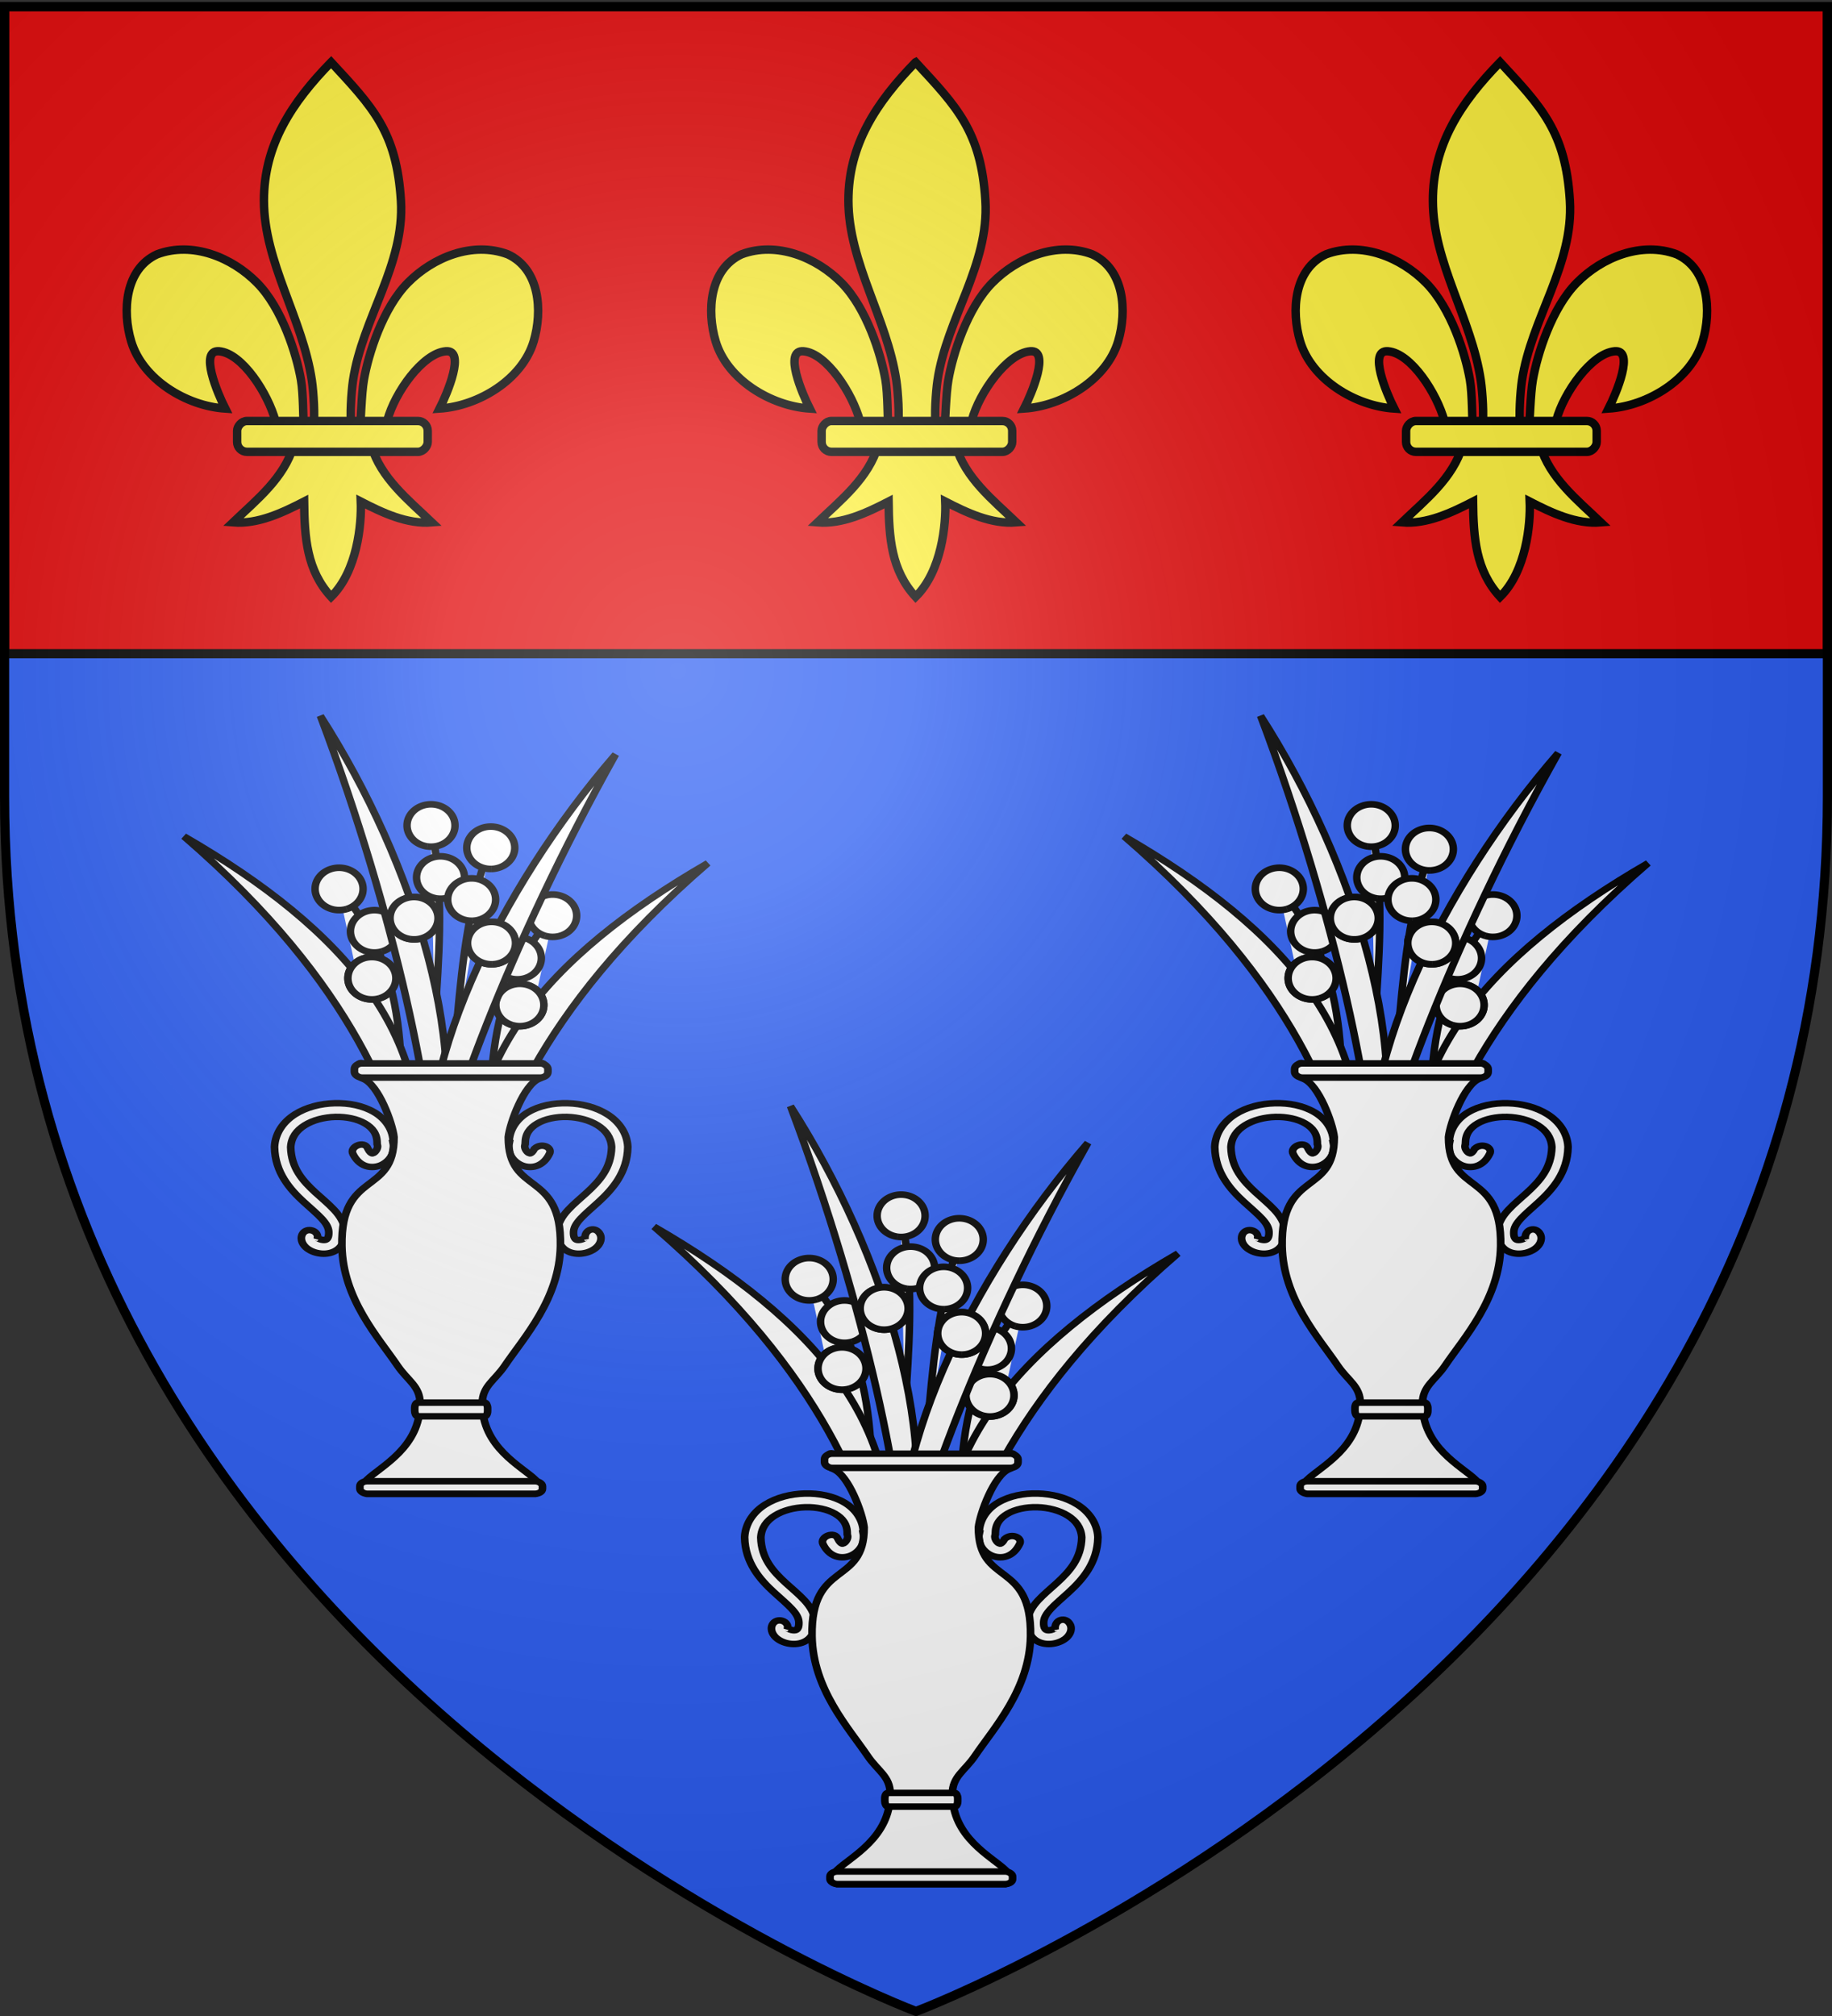 <svg xmlns="http://www.w3.org/2000/svg" xmlns:xlink="http://www.w3.org/1999/xlink" width="600" height="660" version="1.0"><rect width="100%" height="100%" fill="#333333" stroke="none"/><desc>Flag of Canton of Valais (Wallis)</desc><defs><radialGradient xlink:href="#a" id="b" cx="221.445" cy="226.331" r="300" fx="221.445" fy="226.331" gradientTransform="matrix(1.353 0 0 1.349 -77.63 -85.747)" gradientUnits="userSpaceOnUse"/><linearGradient id="a"><stop offset="0" style="stop-color:white;stop-opacity:.314"/><stop offset=".19" style="stop-color:white;stop-opacity:.251"/><stop offset=".6" style="stop-color:#6b6b6b;stop-opacity:.125"/><stop offset="1" style="stop-color:black;stop-opacity:.125"/></linearGradient></defs><g style="display:inline"><path d="M300 658.5s298.5-112.32 298.5-397.772V2.176H1.5v258.552C1.5 546.18 300 658.5 300 658.5" style="fill:#2b5df2;fill-opacity:1;fill-rule:evenodd;stroke:none;stroke-width:1px;stroke-linecap:butt;stroke-linejoin:miter;stroke-opacity:1"/></g><path d="M2.005 2.965H599.02v211.838H2.005z" style="fill:#e20909;fill-opacity:.995;stroke:#000;stroke-width:3;stroke-miterlimit:4;stroke-opacity:1;display:inline" transform="translate(-.513 -.794)"/><g style="display:inline"><g style="stroke:#000;stroke-width:6.01;stroke-miterlimit:4;stroke-dasharray:none;stroke-opacity:1;display:inline" transform="matrix(.459 0 0 .459 130.521 355.458)"><path d="M-48.097-730.047C-18.635-698.2-1.31-680.639 1.716-631.226c2.8 45.728-27.63 83.959-34.188 128.188-1.244 8.39-2.311 25.513-1.187 32.458.832 5.143 3.392 20.855 6.187 1.414.575-3.999.987-24.06 2.75-34.247 3.212-18.561 13.498-51.199 31.344-69.281 17.838-18.075 46.104-29.799 71.312-20.344 22.84 10.538 25 40.3 18.5 62.062-8.138 27.256-39.24 46.12-67.125 47.97 5.526-10.927 18.75-42.114 4.407-40.876-16.603 1.433-36.463 29.681-41.633 49.06-1.947 7.297-1.16 18.627-11.586 18.159 6.875 23.228 26.28 38.598 43.281 54.812-17.722 1.474-35.255-6.867-50.719-14.812.654 15.925-2.437 49.567-21.156 67.937-17.375-18.916-18.956-41.986-19.281-67.937-15.463 7.945-32.996 16.286-50.719 14.812 17.001-16.214 36.407-31.584 43.281-54.812-10.425.468-11.052-10.155-13-17.453-5.17-19.377-23.616-48.333-40.218-49.766-14.344-1.238-1.12 29.949 4.406 40.875-27.884-1.848-58.986-20.713-67.125-47.969-6.499-21.762-4.34-51.524 18.5-62.062 25.208-9.455 53.474 2.27 71.312 20.344 17.846 18.082 28.132 50.72 31.344 69.281 1.763 10.187 1.468 28.834 2.043 32.833 2.796 19.441 6.062 5.143 6.895 0 1.124-6.945.056-24.069-1.188-32.458-6.559-44.23-34.109-84.015-34.187-128.188-.07-39.886 19.983-70.234 47.937-98.82z" style="fill:#fcef3c;fill-opacity:1;fill-rule:evenodd;stroke:#000;stroke-width:6.01;stroke-linecap:butt;stroke-linejoin:miter;stroke-miterlimit:4;stroke-dasharray:none;stroke-opacity:1"/><rect width="136" height="22" x="-20.841" y="-474.154" rx="7.012" ry="7.012" style="fill:#fcef3c;fill-opacity:1;fill-rule:evenodd;stroke:#000;stroke-width:6.01;stroke-linejoin:round;stroke-miterlimit:4;stroke-dasharray:none;stroke-opacity:1" transform="scale(-1 1)"/></g><g style="stroke:#000;stroke-width:6.01;stroke-miterlimit:4;stroke-dasharray:none;stroke-opacity:1;display:inline" transform="matrix(.459 0 0 .459 513.366 355.458)"><path d="M-48.097-730.047C-18.635-698.2-1.31-680.639 1.716-631.226c2.8 45.728-27.63 83.959-34.188 128.188-1.244 8.39-2.311 25.513-1.187 32.458.832 5.143 3.392 20.855 6.187 1.414.575-3.999.987-24.06 2.75-34.247 3.212-18.561 13.498-51.199 31.344-69.281 17.838-18.075 46.104-29.799 71.312-20.344 22.84 10.538 25 40.3 18.5 62.062-8.138 27.256-39.24 46.12-67.125 47.97 5.526-10.927 18.75-42.114 4.407-40.876-16.603 1.433-36.463 29.681-41.633 49.06-1.947 7.297-1.16 18.627-11.586 18.159 6.875 23.228 26.28 38.598 43.281 54.812-17.722 1.474-35.255-6.867-50.719-14.812.654 15.925-2.437 49.567-21.156 67.937-17.375-18.916-18.956-41.986-19.281-67.937-15.463 7.945-32.996 16.286-50.719 14.812 17.001-16.214 36.407-31.584 43.281-54.812-10.425.468-11.052-10.155-13-17.453-5.17-19.377-23.616-48.333-40.218-49.766-14.344-1.238-1.12 29.949 4.406 40.875-27.884-1.848-58.986-20.713-67.125-47.969-6.499-21.762-4.34-51.524 18.5-62.062 25.208-9.455 53.474 2.27 71.312 20.344 17.846 18.082 28.132 50.72 31.344 69.281 1.763 10.187 1.468 28.834 2.043 32.833 2.796 19.441 6.062 5.143 6.895 0 1.124-6.945.056-24.069-1.188-32.458-6.559-44.23-34.109-84.015-34.187-128.188-.07-39.886 19.983-70.234 47.937-98.82z" style="fill:#fcef3c;fill-opacity:1;fill-rule:evenodd;stroke:#000;stroke-width:6.01;stroke-linecap:butt;stroke-linejoin:miter;stroke-miterlimit:4;stroke-dasharray:none;stroke-opacity:1"/><rect width="136" height="22" x="-20.841" y="-474.154" rx="7.012" ry="7.012" style="fill:#fcef3c;fill-opacity:1;fill-rule:evenodd;stroke:#000;stroke-width:6.01;stroke-linejoin:round;stroke-miterlimit:4;stroke-dasharray:none;stroke-opacity:1" transform="scale(-1 1)"/></g><g style="stroke:#000;stroke-width:6.01;stroke-miterlimit:4;stroke-dasharray:none;stroke-opacity:1;display:inline" transform="matrix(.459 0 0 .459 321.944 355.458)"><path d="M-48.097-730.047C-18.635-698.2-1.31-680.639 1.716-631.226c2.8 45.728-27.63 83.959-34.188 128.188-1.244 8.39-2.311 25.513-1.187 32.458.832 5.143 3.392 20.855 6.187 1.414.575-3.999.987-24.06 2.75-34.247 3.212-18.561 13.498-51.199 31.344-69.281 17.838-18.075 46.104-29.799 71.312-20.344 22.84 10.538 25 40.3 18.5 62.062-8.138 27.256-39.24 46.12-67.125 47.97 5.526-10.927 18.75-42.114 4.407-40.876-16.603 1.433-36.463 29.681-41.633 49.06-1.947 7.297-1.16 18.627-11.586 18.159 6.875 23.228 26.28 38.598 43.281 54.812-17.722 1.474-35.255-6.867-50.719-14.812.654 15.925-2.437 49.567-21.156 67.937-17.375-18.916-18.956-41.986-19.281-67.937-15.463 7.945-32.996 16.286-50.719 14.812 17.001-16.214 36.407-31.584 43.281-54.812-10.425.468-11.052-10.155-13-17.453-5.17-19.377-23.616-48.333-40.218-49.766-14.344-1.238-1.12 29.949 4.406 40.875-27.884-1.848-58.986-20.713-67.125-47.969-6.499-21.762-4.34-51.524 18.5-62.062 25.208-9.455 53.474 2.27 71.312 20.344 17.846 18.082 28.132 50.72 31.344 69.281 1.763 10.187 1.468 28.834 2.043 32.833 2.796 19.441 6.062 5.143 6.895 0 1.124-6.945.056-24.069-1.188-32.458-6.559-44.23-34.109-84.015-34.187-128.188-.07-39.886 19.983-70.234 47.937-98.82z" style="fill:#fcef3c;fill-opacity:1;fill-rule:evenodd;stroke:#000;stroke-width:6.01;stroke-linecap:butt;stroke-linejoin:miter;stroke-miterlimit:4;stroke-dasharray:none;stroke-opacity:1"/><rect width="136" height="22" x="-20.841" y="-474.154" rx="7.012" ry="7.012" style="fill:#fcef3c;fill-opacity:1;fill-rule:evenodd;stroke:#000;stroke-width:6.01;stroke-linejoin:round;stroke-miterlimit:4;stroke-dasharray:none;stroke-opacity:1" transform="scale(-1 1)"/></g></g><g style="stroke:#000;stroke-width:4.417;stroke-miterlimit:4;stroke-dasharray:none;stroke-opacity:1"><g style="stroke:#000;stroke-width:4.697;stroke-miterlimit:4;stroke-dasharray:none;stroke-opacity:1"><g style="stroke:#000;stroke-width:4.697;stroke-miterlimit:4;stroke-dasharray:none;stroke-opacity:1"><path d="M930.159 401.27c3.78-75.295-9.351-147.72 41.27-212.699" style="fill:#fff;fill-opacity:1;fill-rule:evenodd;stroke:#000;stroke-width:4.697;stroke-linecap:butt;stroke-linejoin:miter;stroke-miterlimit:4;stroke-dasharray:none;stroke-opacity:1" transform="matrix(.521 0 0 .46 -170.773 340.42)"/><path d="M923.81 402.857c-17.7-105.82 43.347-184.656 144.444-250.794-109.182 106.58-134.622 197.643-144.444 250.794z" style="fill:#fff;fill-opacity:1;fill-rule:evenodd;stroke:#000;stroke-width:4.697;stroke-linecap:butt;stroke-linejoin:miter;stroke-miterlimit:4;stroke-dasharray:none;stroke-opacity:1" transform="matrix(.521 0 0 .46 -170.773 340.42)"/><path d="M897.724 156.088a15.08 15.08 0 1 1 .024.008" style="opacity:1;fill:#fff;fill-opacity:1;stroke:#000;stroke-width:4.697;stroke-miterlimit:4;stroke-dasharray:none;stroke-opacity:1" transform="matrix(.521 0 0 .46 -135.23 362.345)"/><path d="M897.724 156.088a15.08 15.08 0 1 1 .024.008" style="opacity:1;fill:#fff;fill-opacity:1;stroke:#000;stroke-width:4.697;stroke-miterlimit:4;stroke-dasharray:none;stroke-opacity:1" transform="matrix(.521 0 0 .46 -146.802 376.232)"/><path d="M897.724 156.088a15.08 15.08 0 1 1 .024.008" style="opacity:1;fill:#fff;fill-opacity:1;stroke:#000;stroke-width:4.697;stroke-miterlimit:4;stroke-dasharray:none;stroke-opacity:1" transform="matrix(.521 0 0 .46 -145.976 391.58)"/><path d="M897.724 156.088a15.08 15.08 0 1 1 .024.008" style="opacity:1;fill:#fff;fill-opacity:1;stroke:#000;stroke-width:4.697;stroke-miterlimit:4;stroke-dasharray:none;stroke-opacity:1" transform="matrix(.521 0 0 .46 -145.976 391.58)"/></g><g style="stroke:#000;stroke-width:4.697;stroke-miterlimit:4;stroke-dasharray:none;stroke-opacity:1"><path d="M930.159 401.27c3.78-75.295-9.351-147.72 41.27-212.699" style="fill:#fff;fill-opacity:1;fill-rule:evenodd;stroke:#000;stroke-width:4.697;stroke-linecap:butt;stroke-linejoin:miter;stroke-miterlimit:4;stroke-dasharray:none;stroke-opacity:1" transform="matrix(-.521 0 0 .46 770.773 331.649)"/><path d="M923.81 402.857c-17.7-105.82 43.347-184.656 144.444-250.794-109.182 106.58-134.622 197.643-144.444 250.794z" style="fill:#fff;fill-opacity:1;fill-rule:evenodd;stroke:#000;stroke-width:4.697;stroke-linecap:butt;stroke-linejoin:miter;stroke-miterlimit:4;stroke-dasharray:none;stroke-opacity:1" transform="matrix(-.521 0 0 .46 770.773 331.649)"/><path d="M897.724 156.088a15.08 15.08 0 1 1 .024.008" style="opacity:1;fill:#fff;fill-opacity:1;stroke:#000;stroke-width:4.697;stroke-miterlimit:4;stroke-dasharray:none;stroke-opacity:1" transform="matrix(-.521 0 0 .46 735.23 353.575)"/><path d="M897.724 156.088a15.08 15.08 0 1 1 .024.008" style="opacity:1;fill:#fff;fill-opacity:1;stroke:#000;stroke-width:4.697;stroke-miterlimit:4;stroke-dasharray:none;stroke-opacity:1" transform="matrix(-.521 0 0 .46 746.802 367.461)"/><path d="M897.724 156.088a15.08 15.08 0 1 1 .024.008" style="opacity:1;fill:#fff;fill-opacity:1;stroke:#000;stroke-width:4.697;stroke-miterlimit:4;stroke-dasharray:none;stroke-opacity:1" transform="matrix(-.521 0 0 .46 745.976 382.81)"/><path d="M897.724 156.088a15.08 15.08 0 1 1 .024.008" style="opacity:1;fill:#fff;fill-opacity:1;stroke:#000;stroke-width:4.697;stroke-miterlimit:4;stroke-dasharray:none;stroke-opacity:1" transform="matrix(-.521 0 0 .46 745.976 382.81)"/></g><g style="stroke:#000;stroke-width:4.697;stroke-miterlimit:4;stroke-dasharray:none;stroke-opacity:1"><path d="M859.8 396.725c43.082-59.506 61.008-143.175 111.629-208.154" style="fill:#fff;fill-opacity:1;fill-rule:evenodd;stroke:#000;stroke-width:4.697;stroke-linecap:butt;stroke-linejoin:miter;stroke-miterlimit:4;stroke-dasharray:none;stroke-opacity:1" transform="matrix(-.463 -.211 -.238 .409 789.685 525.338)"/><path d="M854.002 414.176c15.88-90.151 113.155-195.975 214.252-262.113-109.182 106.58-192.71 217.13-214.252 262.113z" style="fill:#fff;fill-opacity:1;fill-rule:evenodd;stroke:#000;stroke-width:4.697;stroke-linecap:butt;stroke-linejoin:miter;stroke-miterlimit:4;stroke-dasharray:none;stroke-opacity:1" transform="matrix(-.463 -.211 -.238 .409 789.685 525.338)"/><path d="M897.724 156.088a15.08 15.08 0 1 1 .024.008" style="opacity:1;fill:#fff;fill-opacity:1;stroke:#000;stroke-width:4.697;stroke-miterlimit:4;stroke-dasharray:none;stroke-opacity:1" transform="matrix(-.463 -.211 -.238 .409 746.737 530.47)"/><path d="M897.724 156.088a15.08 15.08 0 1 1 .024.008" style="opacity:1;fill:#fff;fill-opacity:1;stroke:#000;stroke-width:4.697;stroke-miterlimit:4;stroke-dasharray:none;stroke-opacity:1" transform="matrix(-.463 -.211 -.238 .409 749.848 547.498)"/><path d="M897.724 156.088a15.08 15.08 0 1 1 .024.008" style="opacity:1;fill:#fff;fill-opacity:1;stroke:#000;stroke-width:4.697;stroke-miterlimit:4;stroke-dasharray:none;stroke-opacity:1" transform="matrix(-.463 -.211 -.238 .409 741.177 560.814)"/><path d="M897.724 156.088a15.08 15.08 0 1 1 .024.008" style="opacity:1;fill:#fff;fill-opacity:1;stroke:#000;stroke-width:4.697;stroke-miterlimit:4;stroke-dasharray:none;stroke-opacity:1" transform="matrix(-.463 -.211 -.238 .409 741.177 560.814)"/></g><g style="stroke:#000;stroke-width:4.697;stroke-miterlimit:4;stroke-dasharray:none;stroke-opacity:1"><path d="M859.8 396.725c43.082-59.506 61.008-143.175 111.629-208.154" style="fill:#fff;fill-opacity:1;fill-rule:evenodd;stroke:#000;stroke-width:4.697;stroke-linecap:butt;stroke-linejoin:miter;stroke-miterlimit:4;stroke-dasharray:none;stroke-opacity:1" transform="scale(.521 .46)rotate(-19.297 2821.094 1613.23)"/><path d="M854.002 414.176c15.88-90.151 113.155-195.975 214.252-262.113-109.182 106.58-192.71 217.13-214.252 262.113z" style="fill:#fff;fill-opacity:1;fill-rule:evenodd;stroke:#000;stroke-width:4.697;stroke-linecap:butt;stroke-linejoin:miter;stroke-miterlimit:4;stroke-dasharray:none;stroke-opacity:1" transform="scale(.521 .46)rotate(-19.297 2821.094 1613.23)"/><path d="M897.724 156.088a15.08 15.08 0 1 1 .024.008" style="opacity:1;fill:#fff;fill-opacity:1;stroke:#000;stroke-width:4.697;stroke-miterlimit:4;stroke-dasharray:none;stroke-opacity:1" transform="matrix(.491 -.152 .172 .435 -153.34 481.295)"/><path d="M897.724 156.088a15.08 15.08 0 1 1 .024.008" style="opacity:1;fill:#fff;fill-opacity:1;stroke:#000;stroke-width:4.697;stroke-miterlimit:4;stroke-dasharray:none;stroke-opacity:1" transform="scale(.521 .46)rotate(-19.297 3026.83 1438.957)"/><path d="M897.724 156.088a15.08 15.08 0 1 1 .024.008" style="opacity:1;fill:#fff;fill-opacity:1;stroke:#000;stroke-width:4.697;stroke-miterlimit:4;stroke-dasharray:none;stroke-opacity:1" transform="matrix(.491 -.152 .172 .435 -152.556 512.027)"/><path d="M897.724 156.088a15.08 15.08 0 1 1 .024.008" style="opacity:1;fill:#fff;fill-opacity:1;stroke:#000;stroke-width:4.697;stroke-miterlimit:4;stroke-dasharray:none;stroke-opacity:1" transform="matrix(.491 -.152 .172 .435 -152.556 512.027)"/></g></g><g style="stroke:#000;stroke-width:5.066;stroke-miterlimit:4;stroke-dasharray:none;stroke-opacity:1;display:inline" transform="matrix(.493 0 0 .418 152.594 378.184)"><g style="stroke:#000;stroke-width:5.066;stroke-miterlimit:4;stroke-dasharray:none;stroke-opacity:1"><path d="M225.134 255c-9.38.3-18.827 3.07-26.375 8.688-7.547 5.617-13.068 14.391-13.593 25.312v.344c.308 19.922 10.292 33.119 19.406 42.969 4.557 4.924 8.892 9.168 11.906 13.03 3.015 3.864 4.605 7.08 4.719 10.5.127 3.79-.787 5.113-1.313 5.626s-1.224.758-2.5.625c-1.275-.133-2.829-.868-3.468-1.438-.64-.57-.037.08-.344.906 1.822-6.666-7.257-10.301-10.063-3.75-1.6 4.304.689 8.566 3.282 10.875 2.593 2.31 5.84 3.716 9.468 4.094s7.931-.509 11.125-3.625 4.724-7.907 4.532-13.656c-.218-6.514-3.257-12.024-6.97-16.781-3.712-4.758-8.206-9.048-12.5-13.688-8.545-9.236-16.207-19.266-16.53-35.656.407-7.684 3.87-13.058 9.25-17.062 5.411-4.028 12.87-6.357 20.312-6.594s14.734 1.63 19.781 5.125c5.048 3.495 8.078 8.17 8.063 15.469v.718l.187.719c.601 2.22-1.083 5.354-2.5 6.188-.708.416-.86.397-1.218.25s-1.475-.856-2.625-3.594c-1.942-6.763-12.579-1.75-9.875 4.156 1.872 4.457 4.67 7.812 8.375 9.344s7.804.845 10.78-.906c5.577-3.282 8.788-9.858 7.532-16.844h.063c.022-10.613-5.214-19.16-12.657-24.313s-16.869-7.33-26.25-7.031zM379.884 255c9.38.3 18.828 3.07 26.375 8.688 7.547 5.617 13.068 14.391 13.593 25.312v.344c-.308 19.922-10.292 33.119-19.406 42.969-4.557 4.924-8.892 9.168-11.906 13.03-3.014 3.864-4.604 7.08-4.719 10.5-.127 3.79.787 5.113 1.313 5.626s1.224.758 2.5.625c1.275-.133 2.83-.868 3.468-1.438.64-.57.037.08.344.906-.837-8.139 7.282-10.668 10.063-3.75 1.6 4.304-.689 8.566-3.282 10.875-2.593 2.31-5.84 3.716-9.468 4.094s-7.931-.509-11.125-3.625-4.724-7.907-4.532-13.656c.218-6.514 3.257-12.024 6.97-16.781 3.712-4.758 8.206-9.048 12.5-13.688 8.545-9.236 16.207-19.266 16.53-35.656-.407-7.684-3.87-13.058-9.25-17.062-5.411-4.028-12.87-6.357-20.312-6.594s-14.734 1.63-19.781 5.125c-5.048 3.495-8.078 8.17-8.063 15.469v.718l-.187.719c-.601 2.22 1.083 5.354 2.5 6.188.708.416.86.397 1.218.25s1.475-.856 2.625-3.594c4.785-5.144 12.407-.837 9.875 4.156-1.872 4.457-4.67 7.812-8.375 9.344s-7.804.845-10.78-.906c-5.577-3.282-8.788-9.858-7.532-16.844h-.063c-.022-10.613 5.214-19.16 12.657-24.313s16.869-7.33 26.25-7.031z" style="fill:#fff;fill-opacity:1;fill-rule:evenodd;stroke:#000;stroke-width:5.066;stroke-linecap:butt;stroke-linejoin:miter;stroke-miterlimit:4;stroke-dasharray:none;stroke-opacity:1" transform="translate(0 10)"/></g><path d="M358.42 571.002c4.073-1.544 5.42-4.945 0-11.191-9.064-10.446-35.492-25.276-35.266-59.829.088-13.495 8.293-17.789 14.957-29.393 12.714-22.138 36.4-52.364 36.987-93.866.85-60.131-34.709-38.54-34.631-85.204 1.087-11.234 10.362-41.023 20.364-45.595 7.271-2.511 4.347-15.777 0-11.694H244.187c-4.347-4.083-7.27 9.183 0 11.694 10.002 4.572 19.277 34.36 20.364 45.595.078 46.664-35.48 25.073-34.63 85.204.586 41.502 24.273 71.728 36.986 93.866 6.664 11.604 14.869 15.898 14.957 29.393.226 34.553-26.202 49.383-35.266 59.829-5.42 6.246-4.073 9.647 0 11.19z" style="fill:#fff;fill-opacity:1;fill-rule:evenodd;stroke:#000;stroke-width:5.066;stroke-linecap:butt;stroke-linejoin:miter;stroke-miterlimit:4;stroke-dasharray:none;stroke-opacity:1"/><rect width="128.571" height="11.111" x="238.223" y="233.81" rx="5.159" ry="4.365" style="fill:#fff;fill-opacity:1;stroke:#000;stroke-width:5.066;stroke-miterlimit:4;stroke-dasharray:none;stroke-opacity:1"/><rect width="48.414" height="10.716" x="278.302" y="499.483" rx="1.943" ry="4.21" style="fill:#fff;fill-opacity:1;stroke:#000;stroke-width:5.066;stroke-miterlimit:4;stroke-dasharray:none;stroke-opacity:1"/><rect width="121.297" height="9.789" x="241.861" y="561.058" rx="4.867" ry="3.846" style="fill:#fff;fill-opacity:1;stroke:#000;stroke-width:5.066;stroke-miterlimit:4;stroke-dasharray:none;stroke-opacity:1"/></g></g><g style="stroke:#000;stroke-width:2.3;stroke-miterlimit:4;stroke-dasharray:none;stroke-opacity:1"><g style="stroke:#000;stroke-width:4.417;stroke-miterlimit:4;stroke-dasharray:none;stroke-opacity:1"><g style="stroke:#000;stroke-width:4.697;stroke-miterlimit:4;stroke-dasharray:none;stroke-opacity:1"><g style="stroke:#000;stroke-width:4.697;stroke-miterlimit:4;stroke-dasharray:none;stroke-opacity:1"><path d="M930.159 401.27c3.78-75.295-9.351-147.72 41.27-212.699" style="fill:#fff;fill-opacity:1;fill-rule:evenodd;stroke:#000;stroke-width:4.697;stroke-linecap:butt;stroke-linejoin:miter;stroke-miterlimit:4;stroke-dasharray:none;stroke-opacity:1" transform="matrix(.521 0 0 .46 -16.805 212.641)"/><path d="M923.81 402.857c-17.7-105.82 43.347-184.656 144.444-250.794-109.182 106.58-134.622 197.643-144.444 250.794z" style="fill:#fff;fill-opacity:1;fill-rule:evenodd;stroke:#000;stroke-width:4.697;stroke-linecap:butt;stroke-linejoin:miter;stroke-miterlimit:4;stroke-dasharray:none;stroke-opacity:1" transform="matrix(.521 0 0 .46 -16.805 212.641)"/><path d="M897.724 156.088a15.08 15.08 0 1 1 .024.008" style="opacity:1;fill:#fff;fill-opacity:1;stroke:#000;stroke-width:4.697;stroke-miterlimit:4;stroke-dasharray:none;stroke-opacity:1" transform="matrix(.521 0 0 .46 18.738 234.567)"/><path d="M897.724 156.088a15.08 15.08 0 1 1 .024.008" style="opacity:1;fill:#fff;fill-opacity:1;stroke:#000;stroke-width:4.697;stroke-miterlimit:4;stroke-dasharray:none;stroke-opacity:1" transform="matrix(.521 0 0 .46 7.166 248.454)"/><path d="M897.724 156.088a15.08 15.08 0 1 1 .024.008" style="opacity:1;fill:#fff;fill-opacity:1;stroke:#000;stroke-width:4.697;stroke-miterlimit:4;stroke-dasharray:none;stroke-opacity:1" transform="matrix(.521 0 0 .46 7.993 263.802)"/><path d="M897.724 156.088a15.08 15.08 0 1 1 .024.008" style="opacity:1;fill:#fff;fill-opacity:1;stroke:#000;stroke-width:4.697;stroke-miterlimit:4;stroke-dasharray:none;stroke-opacity:1" transform="matrix(.521 0 0 .46 7.993 263.802)"/></g><g style="stroke:#000;stroke-width:4.697;stroke-miterlimit:4;stroke-dasharray:none;stroke-opacity:1"><path d="M930.159 401.27c3.78-75.295-9.351-147.72 41.27-212.699" style="fill:#fff;fill-opacity:1;fill-rule:evenodd;stroke:#000;stroke-width:4.697;stroke-linecap:butt;stroke-linejoin:miter;stroke-miterlimit:4;stroke-dasharray:none;stroke-opacity:1" transform="matrix(-.521 0 0 .46 924.741 203.87)"/><path d="M923.81 402.857c-17.7-105.82 43.347-184.656 144.444-250.794-109.182 106.58-134.622 197.643-144.444 250.794z" style="fill:#fff;fill-opacity:1;fill-rule:evenodd;stroke:#000;stroke-width:4.697;stroke-linecap:butt;stroke-linejoin:miter;stroke-miterlimit:4;stroke-dasharray:none;stroke-opacity:1" transform="matrix(-.521 0 0 .46 924.741 203.87)"/><path d="M897.724 156.088a15.08 15.08 0 1 1 .024.008" style="opacity:1;fill:#fff;fill-opacity:1;stroke:#000;stroke-width:4.697;stroke-miterlimit:4;stroke-dasharray:none;stroke-opacity:1" transform="matrix(-.521 0 0 .46 889.198 225.797)"/><path d="M897.724 156.088a15.08 15.08 0 1 1 .024.008" style="opacity:1;fill:#fff;fill-opacity:1;stroke:#000;stroke-width:4.697;stroke-miterlimit:4;stroke-dasharray:none;stroke-opacity:1" transform="matrix(-.521 0 0 .46 900.77 239.683)"/><path d="M897.724 156.088a15.08 15.08 0 1 1 .024.008" style="opacity:1;fill:#fff;fill-opacity:1;stroke:#000;stroke-width:4.697;stroke-miterlimit:4;stroke-dasharray:none;stroke-opacity:1" transform="matrix(-.521 0 0 .46 899.944 255.032)"/><path d="M897.724 156.088a15.08 15.08 0 1 1 .024.008" style="opacity:1;fill:#fff;fill-opacity:1;stroke:#000;stroke-width:4.697;stroke-miterlimit:4;stroke-dasharray:none;stroke-opacity:1" transform="matrix(-.521 0 0 .46 899.944 255.032)"/></g><g style="stroke:#000;stroke-width:4.697;stroke-miterlimit:4;stroke-dasharray:none;stroke-opacity:1"><path d="M859.8 396.725c43.082-59.506 61.008-143.175 111.629-208.154" style="fill:#fff;fill-opacity:1;fill-rule:evenodd;stroke:#000;stroke-width:4.697;stroke-linecap:butt;stroke-linejoin:miter;stroke-miterlimit:4;stroke-dasharray:none;stroke-opacity:1" transform="matrix(-.463 -.211 -.238 .409 943.653 397.56)"/><path d="M854.002 414.176c15.88-90.151 113.155-195.975 214.252-262.113-109.182 106.58-192.71 217.13-214.252 262.113z" style="fill:#fff;fill-opacity:1;fill-rule:evenodd;stroke:#000;stroke-width:4.697;stroke-linecap:butt;stroke-linejoin:miter;stroke-miterlimit:4;stroke-dasharray:none;stroke-opacity:1" transform="matrix(-.463 -.211 -.238 .409 943.653 397.56)"/><path d="M897.724 156.088a15.08 15.08 0 1 1 .024.008" style="opacity:1;fill:#fff;fill-opacity:1;stroke:#000;stroke-width:4.697;stroke-miterlimit:4;stroke-dasharray:none;stroke-opacity:1" transform="matrix(-.463 -.211 -.238 .409 900.705 402.692)"/><path d="M897.724 156.088a15.08 15.08 0 1 1 .024.008" style="opacity:1;fill:#fff;fill-opacity:1;stroke:#000;stroke-width:4.697;stroke-miterlimit:4;stroke-dasharray:none;stroke-opacity:1" transform="matrix(-.463 -.211 -.238 .409 903.817 419.72)"/><path d="M897.724 156.088a15.08 15.08 0 1 1 .024.008" style="opacity:1;fill:#fff;fill-opacity:1;stroke:#000;stroke-width:4.697;stroke-miterlimit:4;stroke-dasharray:none;stroke-opacity:1" transform="matrix(-.463 -.211 -.238 .409 895.145 433.037)"/><path d="M897.724 156.088a15.08 15.08 0 1 1 .024.008" style="opacity:1;fill:#fff;fill-opacity:1;stroke:#000;stroke-width:4.697;stroke-miterlimit:4;stroke-dasharray:none;stroke-opacity:1" transform="matrix(-.463 -.211 -.238 .409 895.145 433.037)"/></g><g style="stroke:#000;stroke-width:4.697;stroke-miterlimit:4;stroke-dasharray:none;stroke-opacity:1"><path d="M859.8 396.725c43.082-59.506 61.008-143.175 111.629-208.154" style="fill:#fff;fill-opacity:1;fill-rule:evenodd;stroke:#000;stroke-width:4.697;stroke-linecap:butt;stroke-linejoin:miter;stroke-miterlimit:4;stroke-dasharray:none;stroke-opacity:1" transform="scale(.521 .46)rotate(-19.297 2152.754 604.89)"/><path d="M854.002 414.176c15.88-90.151 113.155-195.975 214.252-262.113-109.182 106.58-192.71 217.13-214.252 262.113z" style="fill:#fff;fill-opacity:1;fill-rule:evenodd;stroke:#000;stroke-width:4.697;stroke-linecap:butt;stroke-linejoin:miter;stroke-miterlimit:4;stroke-dasharray:none;stroke-opacity:1" transform="scale(.521 .46)rotate(-19.297 2152.754 604.89)"/><path d="M897.724 156.088a15.08 15.08 0 1 1 .024.008" style="opacity:1;fill:#fff;fill-opacity:1;stroke:#000;stroke-width:4.697;stroke-miterlimit:4;stroke-dasharray:none;stroke-opacity:1" transform="matrix(.491 -.152 .172 .435 .628 353.517)"/><path d="M897.724 156.088a15.08 15.08 0 1 1 .024.008" style="opacity:1;fill:#fff;fill-opacity:1;stroke:#000;stroke-width:4.697;stroke-miterlimit:4;stroke-dasharray:none;stroke-opacity:1" transform="matrix(.491 -.152 .172 .435 -5.104 370.005)"/><path d="M897.724 156.088a15.08 15.08 0 1 1 .024.008" style="opacity:1;fill:#fff;fill-opacity:1;stroke:#000;stroke-width:4.697;stroke-miterlimit:4;stroke-dasharray:none;stroke-opacity:1" transform="matrix(.491 -.152 .172 .435 1.412 384.25)"/><path d="M897.724 156.088a15.08 15.08 0 1 1 .024.008" style="opacity:1;fill:#fff;fill-opacity:1;stroke:#000;stroke-width:4.697;stroke-miterlimit:4;stroke-dasharray:none;stroke-opacity:1" transform="matrix(.491 -.152 .172 .435 1.412 384.25)"/></g></g><g style="stroke:#000;stroke-width:5.066;stroke-miterlimit:4;stroke-dasharray:none;stroke-opacity:1;display:inline" transform="matrix(.493 0 0 .418 306.562 250.407)"><g style="stroke:#000;stroke-width:5.066;stroke-miterlimit:4;stroke-dasharray:none;stroke-opacity:1"><path d="M225.134 255c-9.38.3-18.827 3.07-26.375 8.688-7.547 5.617-13.068 14.391-13.593 25.312v.344c.308 19.922 10.292 33.119 19.406 42.969 4.557 4.924 8.892 9.168 11.906 13.03 3.015 3.864 4.605 7.08 4.719 10.5.127 3.79-.787 5.113-1.313 5.626s-1.224.758-2.5.625c-1.275-.133-2.829-.868-3.468-1.438-.64-.57-.037.08-.344.906 1.822-6.666-7.257-10.301-10.063-3.75-1.6 4.304.689 8.566 3.282 10.875 2.593 2.31 5.84 3.716 9.468 4.094s7.931-.509 11.125-3.625 4.724-7.907 4.532-13.656c-.218-6.514-3.257-12.024-6.97-16.781-3.712-4.758-8.206-9.048-12.5-13.688-8.545-9.236-16.207-19.266-16.53-35.656.407-7.684 3.87-13.058 9.25-17.062 5.411-4.028 12.87-6.357 20.312-6.594s14.734 1.63 19.781 5.125c5.048 3.495 8.078 8.17 8.063 15.469v.718l.187.719c.601 2.22-1.083 5.354-2.5 6.188-.708.416-.86.397-1.218.25s-1.475-.856-2.625-3.594c-1.942-6.763-12.579-1.75-9.875 4.156 1.872 4.457 4.67 7.812 8.375 9.344s7.804.845 10.78-.906c5.577-3.282 8.788-9.858 7.532-16.844h.063c.022-10.613-5.214-19.16-12.657-24.313s-16.869-7.33-26.25-7.031zM379.884 255c9.38.3 18.828 3.07 26.375 8.688 7.547 5.617 13.068 14.391 13.593 25.312v.344c-.308 19.922-10.292 33.119-19.406 42.969-4.557 4.924-8.892 9.168-11.906 13.03-3.014 3.864-4.604 7.08-4.719 10.5-.127 3.79.787 5.113 1.313 5.626s1.224.758 2.5.625c1.275-.133 2.83-.868 3.468-1.438.64-.57.037.08.344.906-.837-8.139 7.282-10.668 10.063-3.75 1.6 4.304-.689 8.566-3.282 10.875-2.593 2.31-5.84 3.716-9.468 4.094s-7.931-.509-11.125-3.625-4.724-7.907-4.532-13.656c.218-6.514 3.257-12.024 6.97-16.781 3.712-4.758 8.206-9.048 12.5-13.688 8.545-9.236 16.207-19.266 16.53-35.656-.407-7.684-3.87-13.058-9.25-17.062-5.411-4.028-12.87-6.357-20.312-6.594s-14.734 1.63-19.781 5.125c-5.048 3.495-8.078 8.17-8.063 15.469v.718l-.187.719c-.601 2.22 1.083 5.354 2.5 6.188.708.416.86.397 1.218.25s1.475-.856 2.625-3.594c4.785-5.144 12.407-.837 9.875 4.156-1.872 4.457-4.67 7.812-8.375 9.344s-7.804.845-10.78-.906c-5.577-3.282-8.788-9.858-7.532-16.844h-.063c-.022-10.613 5.214-19.16 12.657-24.313s16.869-7.33 26.25-7.031z" style="fill:#fff;fill-opacity:1;fill-rule:evenodd;stroke:#000;stroke-width:5.066;stroke-linecap:butt;stroke-linejoin:miter;stroke-miterlimit:4;stroke-dasharray:none;stroke-opacity:1" transform="translate(0 10)"/></g><path d="M358.42 571.002c4.073-1.544 5.42-4.945 0-11.191-9.064-10.446-35.492-25.276-35.266-59.829.088-13.495 8.293-17.789 14.957-29.393 12.714-22.138 36.4-52.364 36.987-93.866.85-60.131-34.709-38.54-34.631-85.204 1.087-11.234 10.362-41.023 20.364-45.595 7.271-2.511 4.347-15.777 0-11.694H244.187c-4.347-4.083-7.27 9.183 0 11.694 10.002 4.572 19.277 34.36 20.364 45.595.078 46.664-35.48 25.073-34.63 85.204.586 41.502 24.273 71.728 36.986 93.866 6.664 11.604 14.869 15.898 14.957 29.393.226 34.553-26.202 49.383-35.266 59.829-5.42 6.246-4.073 9.647 0 11.19z" style="fill:#fff;fill-opacity:1;fill-rule:evenodd;stroke:#000;stroke-width:5.066;stroke-linecap:butt;stroke-linejoin:miter;stroke-miterlimit:4;stroke-dasharray:none;stroke-opacity:1"/><rect width="128.571" height="11.111" x="238.223" y="233.81" rx="5.159" ry="4.365" style="fill:#fff;fill-opacity:1;stroke:#000;stroke-width:5.066;stroke-miterlimit:4;stroke-dasharray:none;stroke-opacity:1"/><rect width="48.414" height="10.716" x="278.302" y="499.483" rx="1.943" ry="4.21" style="fill:#fff;fill-opacity:1;stroke:#000;stroke-width:5.066;stroke-miterlimit:4;stroke-dasharray:none;stroke-opacity:1"/><rect width="121.297" height="9.789" x="241.861" y="561.058" rx="4.867" ry="3.846" style="fill:#fff;fill-opacity:1;stroke:#000;stroke-width:5.066;stroke-miterlimit:4;stroke-dasharray:none;stroke-opacity:1"/></g></g><g style="stroke:#000;stroke-width:4.417;stroke-miterlimit:4;stroke-dasharray:none;stroke-opacity:1"><g style="stroke:#000;stroke-width:4.697;stroke-miterlimit:4;stroke-dasharray:none;stroke-opacity:1"><g style="stroke:#000;stroke-width:4.697;stroke-miterlimit:4;stroke-dasharray:none;stroke-opacity:1"><path d="M930.159 401.27c3.78-75.295-9.351-147.72 41.27-212.699" style="fill:#fff;fill-opacity:1;fill-rule:evenodd;stroke:#000;stroke-width:4.697;stroke-linecap:butt;stroke-linejoin:miter;stroke-miterlimit:4;stroke-dasharray:none;stroke-opacity:1" transform="matrix(.521 0 0 .46 -324.741 212.641)"/><path d="M923.81 402.857c-17.7-105.82 43.347-184.656 144.444-250.794-109.182 106.58-134.622 197.643-144.444 250.794z" style="fill:#fff;fill-opacity:1;fill-rule:evenodd;stroke:#000;stroke-width:4.697;stroke-linecap:butt;stroke-linejoin:miter;stroke-miterlimit:4;stroke-dasharray:none;stroke-opacity:1" transform="matrix(.521 0 0 .46 -324.741 212.641)"/><path d="M897.724 156.088a15.08 15.08 0 1 1 .024.008" style="opacity:1;fill:#fff;fill-opacity:1;stroke:#000;stroke-width:4.697;stroke-miterlimit:4;stroke-dasharray:none;stroke-opacity:1" transform="matrix(.521 0 0 .46 -289.198 234.567)"/><path d="M897.724 156.088a15.08 15.08 0 1 1 .024.008" style="opacity:1;fill:#fff;fill-opacity:1;stroke:#000;stroke-width:4.697;stroke-miterlimit:4;stroke-dasharray:none;stroke-opacity:1" transform="matrix(.521 0 0 .46 -300.77 248.454)"/><path d="M897.724 156.088a15.08 15.08 0 1 1 .024.008" style="opacity:1;fill:#fff;fill-opacity:1;stroke:#000;stroke-width:4.697;stroke-miterlimit:4;stroke-dasharray:none;stroke-opacity:1" transform="matrix(.521 0 0 .46 -299.944 263.802)"/><path d="M897.724 156.088a15.08 15.08 0 1 1 .024.008" style="opacity:1;fill:#fff;fill-opacity:1;stroke:#000;stroke-width:4.697;stroke-miterlimit:4;stroke-dasharray:none;stroke-opacity:1" transform="matrix(.521 0 0 .46 -299.944 263.802)"/></g><g style="stroke:#000;stroke-width:4.697;stroke-miterlimit:4;stroke-dasharray:none;stroke-opacity:1"><path d="M930.159 401.27c3.78-75.295-9.351-147.72 41.27-212.699" style="fill:#fff;fill-opacity:1;fill-rule:evenodd;stroke:#000;stroke-width:4.697;stroke-linecap:butt;stroke-linejoin:miter;stroke-miterlimit:4;stroke-dasharray:none;stroke-opacity:1" transform="matrix(-.521 0 0 .46 616.805 203.87)"/><path d="M923.81 402.857c-17.7-105.82 43.347-184.656 144.444-250.794-109.182 106.58-134.622 197.643-144.444 250.794z" style="fill:#fff;fill-opacity:1;fill-rule:evenodd;stroke:#000;stroke-width:4.697;stroke-linecap:butt;stroke-linejoin:miter;stroke-miterlimit:4;stroke-dasharray:none;stroke-opacity:1" transform="matrix(-.521 0 0 .46 616.805 203.87)"/><path d="M897.724 156.088a15.08 15.08 0 1 1 .024.008" style="opacity:1;fill:#fff;fill-opacity:1;stroke:#000;stroke-width:4.697;stroke-miterlimit:4;stroke-dasharray:none;stroke-opacity:1" transform="matrix(-.521 0 0 .46 581.262 225.797)"/><path d="M897.724 156.088a15.08 15.08 0 1 1 .024.008" style="opacity:1;fill:#fff;fill-opacity:1;stroke:#000;stroke-width:4.697;stroke-miterlimit:4;stroke-dasharray:none;stroke-opacity:1" transform="matrix(-.521 0 0 .46 592.834 239.683)"/><path d="M897.724 156.088a15.08 15.08 0 1 1 .024.008" style="opacity:1;fill:#fff;fill-opacity:1;stroke:#000;stroke-width:4.697;stroke-miterlimit:4;stroke-dasharray:none;stroke-opacity:1" transform="matrix(-.521 0 0 .46 592.007 255.032)"/><path d="M897.724 156.088a15.08 15.08 0 1 1 .024.008" style="opacity:1;fill:#fff;fill-opacity:1;stroke:#000;stroke-width:4.697;stroke-miterlimit:4;stroke-dasharray:none;stroke-opacity:1" transform="matrix(-.521 0 0 .46 592.007 255.032)"/></g><g style="stroke:#000;stroke-width:4.697;stroke-miterlimit:4;stroke-dasharray:none;stroke-opacity:1"><path d="M859.8 396.725c43.082-59.506 61.008-143.175 111.629-208.154" style="fill:#fff;fill-opacity:1;fill-rule:evenodd;stroke:#000;stroke-width:4.697;stroke-linecap:butt;stroke-linejoin:miter;stroke-miterlimit:4;stroke-dasharray:none;stroke-opacity:1" transform="matrix(-.463 -.211 -.238 .409 635.716 397.56)"/><path d="M854.002 414.176c15.88-90.151 113.155-195.975 214.252-262.113-109.182 106.58-192.71 217.13-214.252 262.113z" style="fill:#fff;fill-opacity:1;fill-rule:evenodd;stroke:#000;stroke-width:4.697;stroke-linecap:butt;stroke-linejoin:miter;stroke-miterlimit:4;stroke-dasharray:none;stroke-opacity:1" transform="matrix(-.463 -.211 -.238 .409 635.716 397.56)"/><path d="M897.724 156.088a15.08 15.08 0 1 1 .024.008" style="opacity:1;fill:#fff;fill-opacity:1;stroke:#000;stroke-width:4.697;stroke-miterlimit:4;stroke-dasharray:none;stroke-opacity:1" transform="matrix(-.463 -.211 -.238 .409 592.768 402.692)"/><path d="M897.724 156.088a15.08 15.08 0 1 1 .024.008" style="opacity:1;fill:#fff;fill-opacity:1;stroke:#000;stroke-width:4.697;stroke-miterlimit:4;stroke-dasharray:none;stroke-opacity:1" transform="matrix(-.463 -.211 -.238 .409 595.88 419.72)"/><path d="M897.724 156.088a15.08 15.08 0 1 1 .024.008" style="opacity:1;fill:#fff;fill-opacity:1;stroke:#000;stroke-width:4.697;stroke-miterlimit:4;stroke-dasharray:none;stroke-opacity:1" transform="matrix(-.463 -.211 -.238 .409 587.209 433.037)"/><path d="M897.724 156.088a15.08 15.08 0 1 1 .024.008" style="opacity:1;fill:#fff;fill-opacity:1;stroke:#000;stroke-width:4.697;stroke-miterlimit:4;stroke-dasharray:none;stroke-opacity:1" transform="matrix(-.463 -.211 -.238 .409 587.209 433.037)"/></g><g style="stroke:#000;stroke-width:4.697;stroke-miterlimit:4;stroke-dasharray:none;stroke-opacity:1"><path d="M859.8 396.725c43.082-59.506 61.008-143.175 111.629-208.154" style="fill:#fff;fill-opacity:1;fill-rule:evenodd;stroke:#000;stroke-width:4.697;stroke-linecap:butt;stroke-linejoin:miter;stroke-miterlimit:4;stroke-dasharray:none;stroke-opacity:1" transform="matrix(.491 -.152 .172 .435 -349.05 343.208)"/><path d="M854.002 414.176c15.88-90.151 113.155-195.975 214.252-262.113-109.182 106.58-192.71 217.13-214.252 262.113z" style="fill:#fff;fill-opacity:1;fill-rule:evenodd;stroke:#000;stroke-width:4.697;stroke-linecap:butt;stroke-linejoin:miter;stroke-miterlimit:4;stroke-dasharray:none;stroke-opacity:1" transform="matrix(.491 -.152 .172 .435 -349.05 343.208)"/><path d="M897.724 156.088a15.08 15.08 0 1 1 .024.008" style="opacity:1;fill:#fff;fill-opacity:1;stroke:#000;stroke-width:4.697;stroke-miterlimit:4;stroke-dasharray:none;stroke-opacity:1" transform="scale(.521 .46)rotate(-19.297 1963.01 2119.51)"/><path d="M897.724 156.088a15.08 15.08 0 1 1 .024.008" style="opacity:1;fill:#fff;fill-opacity:1;stroke:#000;stroke-width:4.697;stroke-miterlimit:4;stroke-dasharray:none;stroke-opacity:1" transform="matrix(.491 -.152 .172 .435 -313.04 370.005)"/><path d="M897.724 156.088a15.08 15.08 0 1 1 .024.008" style="opacity:1;fill:#fff;fill-opacity:1;stroke:#000;stroke-width:4.697;stroke-miterlimit:4;stroke-dasharray:none;stroke-opacity:1" transform="matrix(.491 -.152 .172 .435 -306.525 384.25)"/><path d="M897.724 156.088a15.08 15.08 0 1 1 .024.008" style="opacity:1;fill:#fff;fill-opacity:1;stroke:#000;stroke-width:4.697;stroke-miterlimit:4;stroke-dasharray:none;stroke-opacity:1" transform="matrix(.491 -.152 .172 .435 -306.525 384.25)"/></g></g><g style="stroke:#000;stroke-width:5.066;stroke-miterlimit:4;stroke-dasharray:none;stroke-opacity:1;display:inline" transform="matrix(.493 0 0 .418 -1.374 250.407)"><g style="stroke:#000;stroke-width:5.066;stroke-miterlimit:4;stroke-dasharray:none;stroke-opacity:1"><path d="M225.134 255c-9.38.3-18.827 3.07-26.375 8.688-7.547 5.617-13.068 14.391-13.593 25.312v.344c.308 19.922 10.292 33.119 19.406 42.969 4.557 4.924 8.892 9.168 11.906 13.03 3.015 3.864 4.605 7.08 4.719 10.5.127 3.79-.787 5.113-1.313 5.626s-1.224.758-2.5.625c-1.275-.133-2.829-.868-3.468-1.438-.64-.57-.037.08-.344.906 1.822-6.666-7.257-10.301-10.063-3.75-1.6 4.304.689 8.566 3.282 10.875 2.593 2.31 5.84 3.716 9.468 4.094s7.931-.509 11.125-3.625 4.724-7.907 4.532-13.656c-.218-6.514-3.257-12.024-6.97-16.781-3.712-4.758-8.206-9.048-12.5-13.688-8.545-9.236-16.207-19.266-16.53-35.656.407-7.684 3.87-13.058 9.25-17.062 5.411-4.028 12.87-6.357 20.312-6.594s14.734 1.63 19.781 5.125c5.048 3.495 8.078 8.17 8.063 15.469v.718l.187.719c.601 2.22-1.083 5.354-2.5 6.188-.708.416-.86.397-1.218.25s-1.475-.856-2.625-3.594c-1.942-6.763-12.579-1.75-9.875 4.156 1.872 4.457 4.67 7.812 8.375 9.344s7.804.845 10.78-.906c5.577-3.282 8.788-9.858 7.532-16.844h.063c.022-10.613-5.214-19.16-12.657-24.313s-16.869-7.33-26.25-7.031zM379.884 255c9.38.3 18.828 3.07 26.375 8.688 7.547 5.617 13.068 14.391 13.593 25.312v.344c-.308 19.922-10.292 33.119-19.406 42.969-4.557 4.924-8.892 9.168-11.906 13.03-3.014 3.864-4.604 7.08-4.719 10.5-.127 3.79.787 5.113 1.313 5.626s1.224.758 2.5.625c1.275-.133 2.83-.868 3.468-1.438.64-.57.037.08.344.906-.837-8.139 7.282-10.668 10.063-3.75 1.6 4.304-.689 8.566-3.282 10.875-2.593 2.31-5.84 3.716-9.468 4.094s-7.931-.509-11.125-3.625-4.724-7.907-4.532-13.656c.218-6.514 3.257-12.024 6.97-16.781 3.712-4.758 8.206-9.048 12.5-13.688 8.545-9.236 16.207-19.266 16.53-35.656-.407-7.684-3.87-13.058-9.25-17.062-5.411-4.028-12.87-6.357-20.312-6.594s-14.734 1.63-19.781 5.125c-5.048 3.495-8.078 8.17-8.063 15.469v.718l-.187.719c-.601 2.22 1.083 5.354 2.5 6.188.708.416.86.397 1.218.25s1.475-.856 2.625-3.594c4.785-5.144 12.407-.837 9.875 4.156-1.872 4.457-4.67 7.812-8.375 9.344s-7.804.845-10.78-.906c-5.577-3.282-8.788-9.858-7.532-16.844h-.063c-.022-10.613 5.214-19.16 12.657-24.313s16.869-7.33 26.25-7.031z" style="fill:#fff;fill-opacity:1;fill-rule:evenodd;stroke:#000;stroke-width:5.066;stroke-linecap:butt;stroke-linejoin:miter;stroke-miterlimit:4;stroke-dasharray:none;stroke-opacity:1" transform="translate(0 10)"/></g><path d="M358.42 571.002c4.073-1.544 5.42-4.945 0-11.191-9.064-10.446-35.492-25.276-35.266-59.829.088-13.495 8.293-17.789 14.957-29.393 12.714-22.138 36.4-52.364 36.987-93.866.85-60.131-34.709-38.54-34.631-85.204 1.087-11.234 10.362-41.023 20.364-45.595 7.271-2.511 4.347-15.777 0-11.694H244.187c-4.347-4.083-7.27 9.183 0 11.694 10.002 4.572 19.277 34.36 20.364 45.595.078 46.664-35.48 25.073-34.63 85.204.586 41.502 24.273 71.728 36.986 93.866 6.664 11.604 14.869 15.898 14.957 29.393.226 34.553-26.202 49.383-35.266 59.829-5.42 6.246-4.073 9.647 0 11.19z" style="fill:#fff;fill-opacity:1;fill-rule:evenodd;stroke:#000;stroke-width:5.066;stroke-linecap:butt;stroke-linejoin:miter;stroke-miterlimit:4;stroke-dasharray:none;stroke-opacity:1"/><rect width="128.571" height="11.111" x="238.223" y="233.81" rx="5.159" ry="4.365" style="fill:#fff;fill-opacity:1;stroke:#000;stroke-width:5.066;stroke-miterlimit:4;stroke-dasharray:none;stroke-opacity:1"/><rect width="48.414" height="10.716" x="278.302" y="499.483" rx="1.943" ry="4.21" style="fill:#fff;fill-opacity:1;stroke:#000;stroke-width:5.066;stroke-miterlimit:4;stroke-dasharray:none;stroke-opacity:1"/><rect width="121.297" height="9.789" x="241.861" y="561.058" rx="4.867" ry="3.846" style="fill:#fff;fill-opacity:1;stroke:#000;stroke-width:5.066;stroke-miterlimit:4;stroke-dasharray:none;stroke-opacity:1"/></g></g></g><path d="M300 658.5s298.5-112.32 298.5-397.772V2.176H1.5v258.552C1.5 546.18 300 658.5 300 658.5" style="opacity:1;fill:url(#b);fill-opacity:1;fill-rule:evenodd;stroke:none;stroke-width:1px;stroke-linecap:butt;stroke-linejoin:miter;stroke-opacity:1"/><path d="M300 658.5S1.5 546.18 1.5 260.728V2.176h597v258.552C598.5 546.18 300 658.5 300 658.5z" style="opacity:1;fill:none;fill-opacity:1;fill-rule:evenodd;stroke:#000;stroke-width:3;stroke-linecap:butt;stroke-linejoin:miter;stroke-miterlimit:4;stroke-dasharray:none;stroke-opacity:1"/></svg>